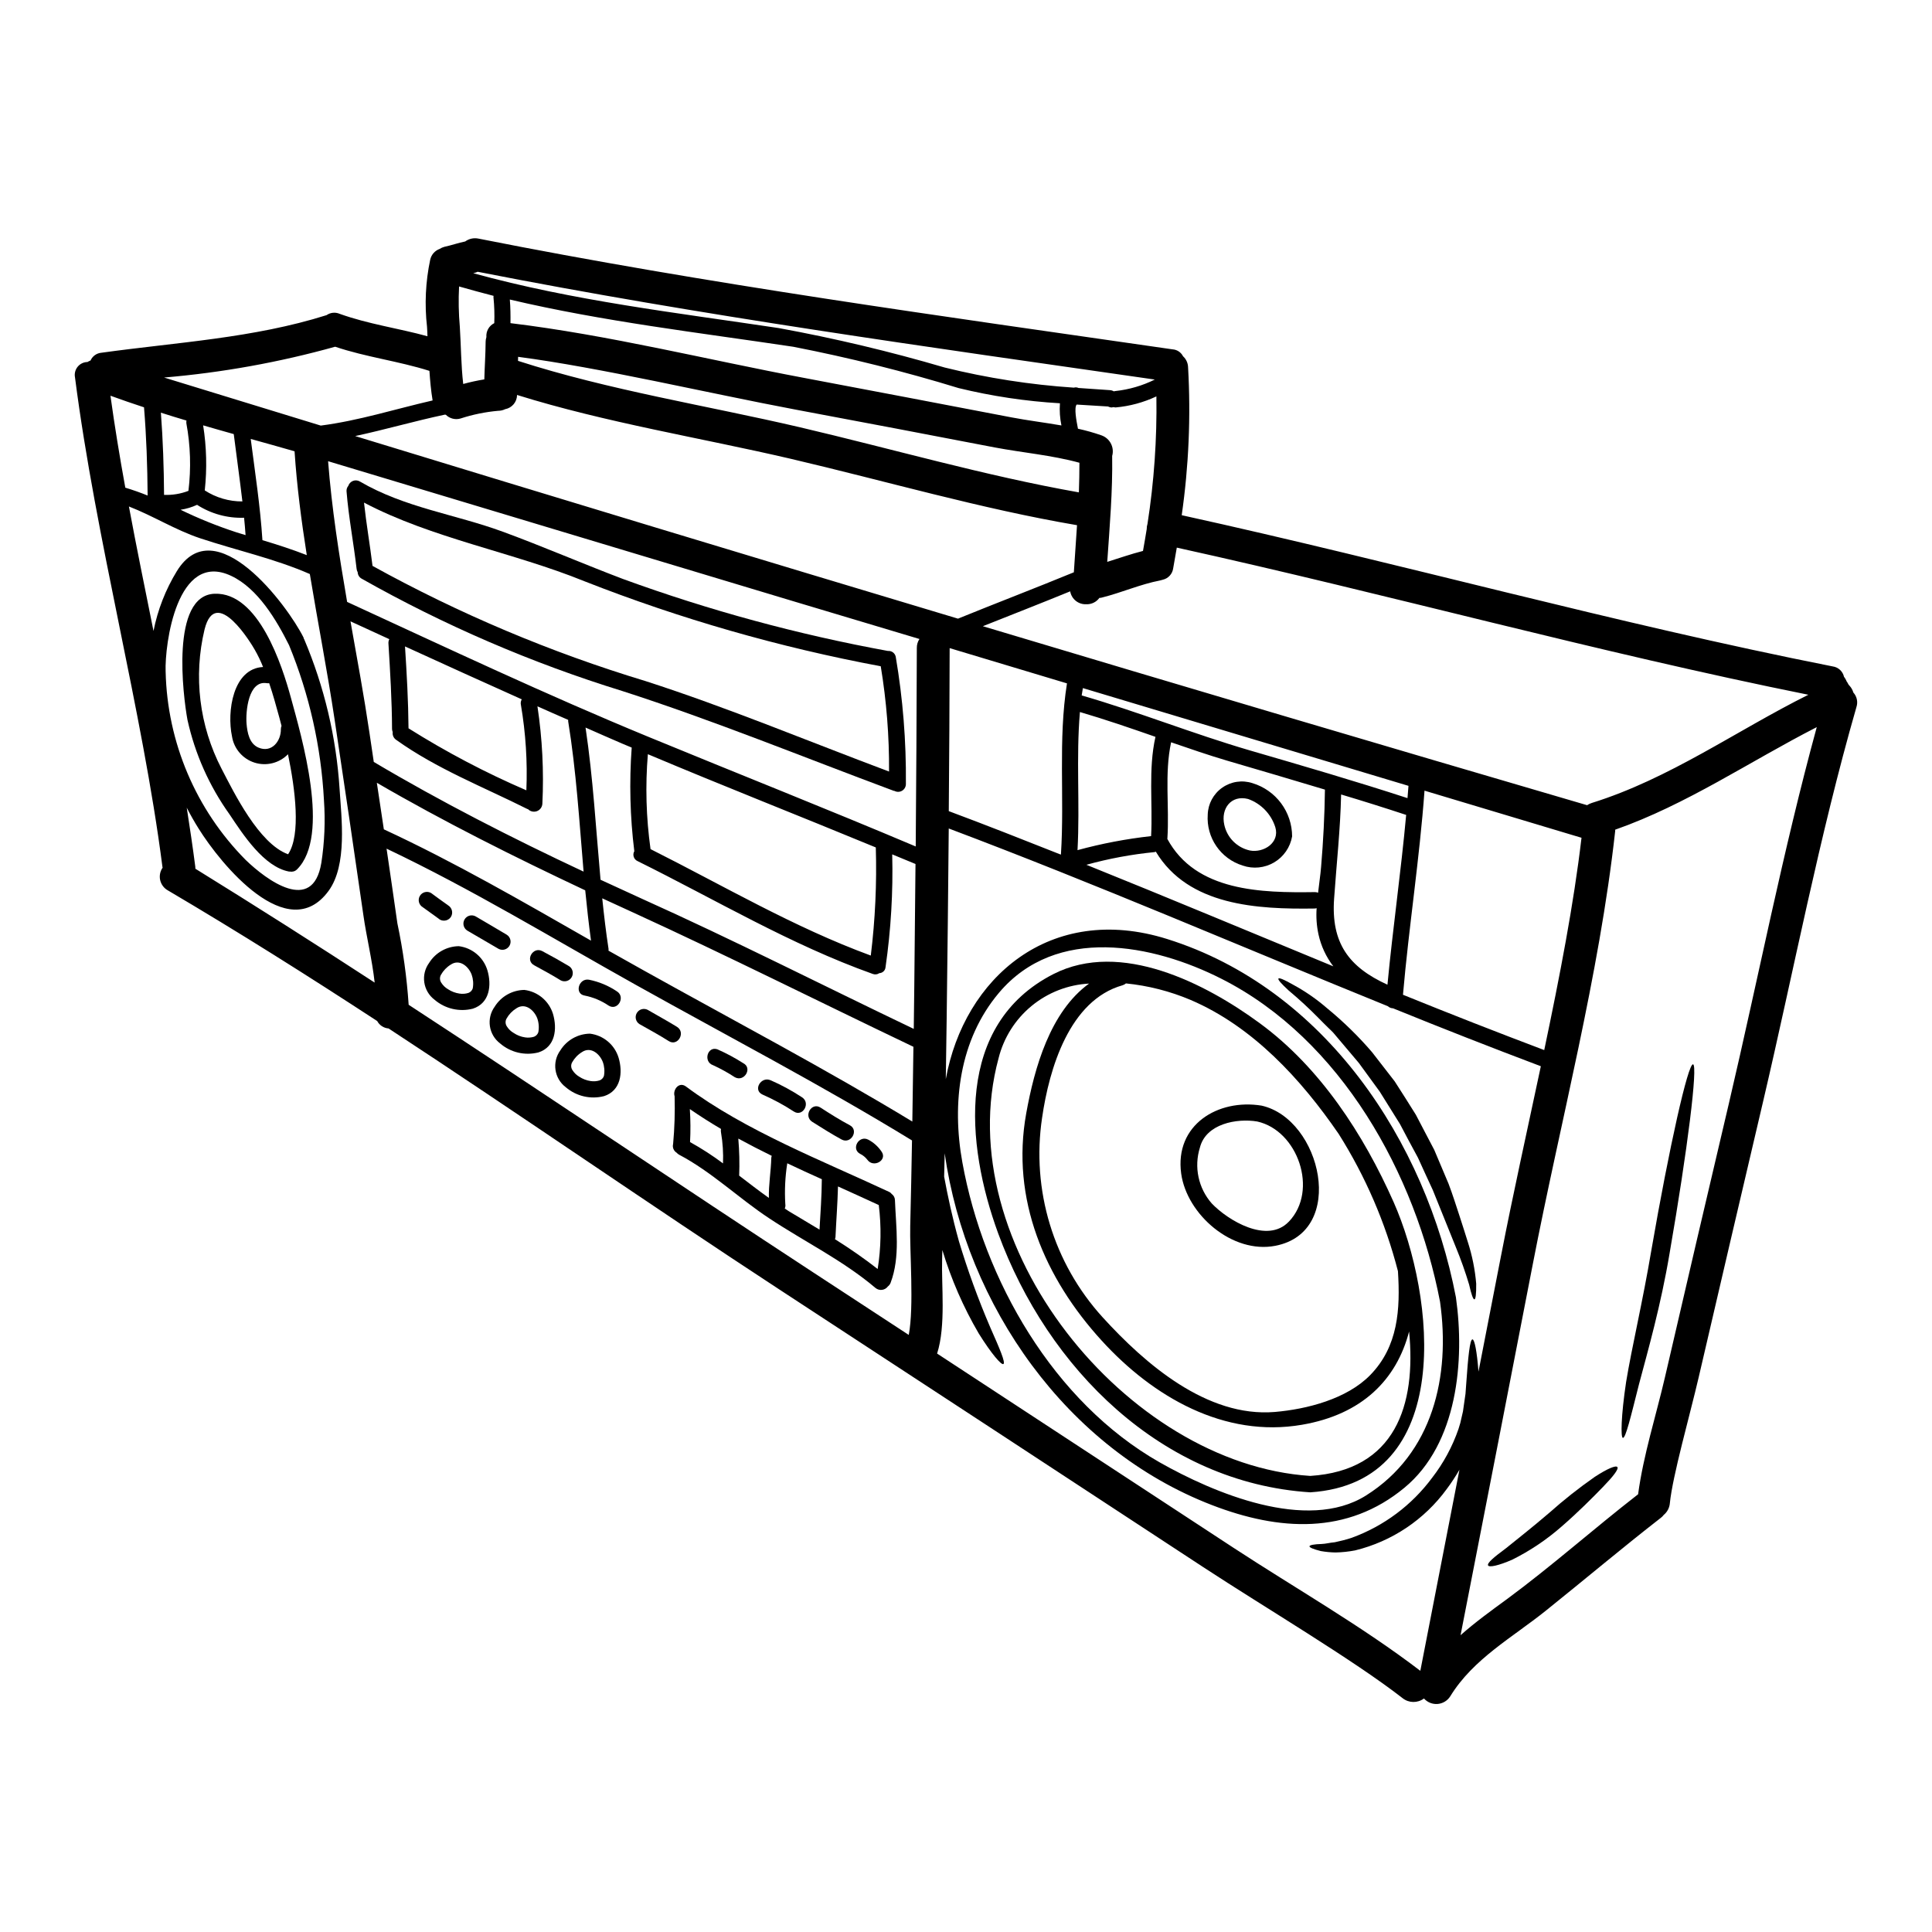 <?xml version="1.0" encoding="UTF-8"?>
<!-- Uploaded to: ICON Repo, www.iconrepo.com, Generator: ICON Repo Mixer Tools -->
<svg fill="#000000" width="800px" height="800px" version="1.1" viewBox="144 144 512 512" xmlns="http://www.w3.org/2000/svg">
 <g>
  <path d="m635.17 327.54c0.934 1.039 1.242 2.5 0.809 3.828-9.879 34.301-16.602 69.82-24.742 104.56-5.734 24.402-11.43 48.797-17.094 73.184-2.285 9.84-6.922 26.109-7.621 33.316h0.004c-0.117 1.191-0.699 2.285-1.621 3.043-0.215 0.289-0.469 0.543-0.754 0.758-10.316 8.027-20.309 16.457-30.539 24.656-8.836 7.086-19.18 12.719-25.262 22.629v-0.004c-0.727 1.176-1.965 1.934-3.34 2.055s-2.723-0.418-3.641-1.449c-1.688 1.258-4.004 1.227-5.652-0.074-13.062-10.172-36.449-23.988-52.844-34.738-37.492-24.598-74.992-49.16-112.5-73.688-34.535-22.602-68.695-46.328-103.4-69.07l-0.004 0.004c-1.273-0.102-2.41-0.844-3.012-1.969-18.277-11.938-36.734-23.586-55.496-34.637h-0.004c-1.02-0.578-1.746-1.559-2.008-2.699-0.258-1.141-0.023-2.34 0.645-3.301 0-0.086-0.055-0.172-0.055-0.293-5.316-41.352-17.629-86.555-23.16-129.63-0.199-0.996 0.055-2.027 0.691-2.816 0.637-0.793 1.594-1.258 2.609-1.27 0.254-0.16 0.527-0.293 0.812-0.395 0.508-1.156 1.605-1.945 2.867-2.059 20.02-2.781 40.301-3.852 59.684-9.965 1.02-0.711 2.336-0.844 3.477-0.348 7.562 2.723 15.555 3.82 23.262 5.938-0.027-0.844-0.055-1.68-0.113-2.492v0.004c-0.676-5.938-0.395-11.945 0.84-17.793 0.289-1.328 1.242-2.41 2.523-2.867 0.383-0.246 0.801-0.434 1.242-0.551 1.855-0.395 3.652-1.043 5.512-1.418 1.008-0.738 2.281-1.012 3.508-0.758 60.695 12.051 122.73 20.516 183.97 29.352 1.176 0.082 2.223 0.777 2.754 1.828 0.82 0.742 1.301 1.789 1.336 2.894 0.746 13.102 0.18 26.242-1.684 39.227 57.629 12.664 114.64 28.625 172.5 40.07 1.484 0.195 2.688 1.297 3.012 2.754 0.324 0.41 0.578 0.871 0.75 1.363-0.172-0.438 0.352 0.492 0.465 0.723 0.031 0.055 0.117 0.113 0.23 0.262h0.004c0.484 0.523 0.84 1.156 1.035 1.84zm-9.707 9.156c-17.848 9.129-34.449 20.516-53.422 27.18-0.016 0.121-0.016 0.25 0 0.371-4.258 38.387-14.516 76.922-21.844 114.82-6.348 32.77-12.723 65.531-19.133 98.277 3.852-3.418 8.055-6.461 12.254-9.527 11.906-8.781 23.008-18.66 34.68-27.73 0.027-0.027 0.086-0.055 0.117-0.086 1.391-10.398 4.777-20.914 7.125-31.059 5.59-24.16 11.234-48.324 16.926-72.488 7.769-33.117 14.312-66.898 23.297-99.754zm-59.652 20.105c20.656-6.43 38.246-19.121 57.422-28.684-56.121-11.301-111.46-26.656-167.37-38.992l-0.957 5.477c-0.195 1.496-1.309 2.711-2.781 3.039-0.211 0.074-0.422 0.133-0.641 0.176-5.269 1.012-10.199 3.215-15.383 4.519h0.004c-0.246 0.078-0.5 0.121-0.758 0.117-0.805 1.105-2.109 1.738-3.477 1.676-2.078 0.102-3.906-1.363-4.258-3.418-7.68 3.148-15.441 6.172-23.148 9.242 53.336 15.992 106.71 31.801 160.13 47.43 0.375-0.25 0.785-0.445 1.219-0.582zm-2.691 9.215-2.031-0.605c-13.184-3.938-26.371-7.938-39.578-11.879-1.305 17.992-4.141 36.043-5.707 54.09 12.43 5.043 24.91 9.93 37.434 14.66 4.113-19.531 7.848-38.852 9.879-56.266zm-21.324 110.76c3.102-16.023 6.922-33.145 10.543-50.211-13.121-4.953-26.176-10.066-39.168-15.352-0.508-0.008-0.992-0.203-1.363-0.551-38.797-15.742-77.242-32.363-116.38-47.105-0.148 16.832-0.332 33.652-0.551 50.469-0.059 5.332-0.145 10.664-0.23 15.965 4.84-26.859 27.699-46.84 58.648-37.145 41.723 13.066 68.578 53.488 76.543 94.973 2.363 16.688 0.465 38.793-13.645 50.445-15.152 12.543-33.199 11.469-50.992 4.606-38.535-14.836-65.102-52.875-70.848-93.23-0.059 2.055-0.117 4.113-0.145 6.172 0.926 5.039 2.172 10.863 3.883 17.004l-0.008-0.004c2.336 7.777 5.113 15.422 8.316 22.887 2.551 5.766 4.141 9.445 3.504 9.793-0.547 0.293-3.148-2.691-6.547-8.141-4.066-6.953-7.297-14.363-9.621-22.078-0.027 0.75-0.027 1.535-0.059 2.289-0.23 7.125 1.043 17.711-1.332 25.148 26.191 17.148 52.379 34.309 78.57 51.484 16.371 10.719 33.902 20.688 49.488 32.594 3.473-17.758 6.93-35.527 10.371-53.309h0.004c-1.02 1.77-2.141 3.481-3.363 5.117-5.922 8.129-14.535 13.898-24.309 16.281-1.699 0.324-3.426 0.508-5.156 0.547-1.312-0.023-2.617-0.148-3.91-0.371-1.969-0.492-3.07-0.957-3.012-1.273 0.059-0.32 1.18-0.551 3.242-0.609 1.016-0.027 2.144-0.348 3.481-0.461 1.332-0.293 2.867-0.637 4.488-1.18v-0.004c8.504-3.102 15.91-8.633 21.297-15.906 3.016-3.894 5.375-8.262 6.981-12.922 0.352-1.027 0.633-2.082 0.84-3.148 0.117-0.523 0.262-1.074 0.348-1.508 0.059-0.551 0.145-1.07 0.23-1.621 0.145-1.051 0.289-2.062 0.438-3.043 0.055-0.957 0.145-1.855 0.199-2.723 0.492-7.086 0.957-11.707 1.652-11.707 0.551 0.031 1.18 3.148 1.594 8.551 2.008-10.246 4-20.484 5.977-30.723zm-35.816 63.562c17.789-11.152 22.434-31.664 19.645-51.363-6.488-33.785-26.16-69.508-57.926-85.586-18.164-9.215-43.805-14.258-58.957 3.707-10.516 12.457-12.543 29.262-9.707 44.938 5.621 31.145 24.164 63.508 52.293 79.508 14.152 8.02 38.98 18.621 54.656 8.797zm11.02-184.81c0.086-1.102 0.172-2.203 0.262-3.273l-86.285-25.902c-0.117 0.637-0.23 1.273-0.32 1.941 14.957 4.328 29.52 10.172 44.527 14.562 13.965 4.066 28.016 8.152 41.84 12.664zm-5.309 49.426c1.422-14.977 3.594-30.016 4.957-44.992-5.707-1.883-11.453-3.691-17.238-5.418-0.199 9.242-1.215 18.344-1.855 27.582-0.84 11.762 3.879 18.164 14.137 22.828zm-17.586-31.23c0.578-6.836 0.93-13.645 1.016-20.469-8.605-2.606-17.238-5.117-25.844-7.648-5.016-1.48-9.965-3.188-14.922-4.894-1.793 8.371-0.434 17.008-0.984 25.492 0 0.031-0.031 0.059-0.031 0.086 7.566 14.027 24.984 14.328 39.156 14.129 0.277-0.004 0.555 0.055 0.809 0.172 0.25-2.344 0.625-4.637 0.801-6.867zm3.246 26.371c-1.918-2.496-3.262-5.387-3.938-8.465-0.496-2.281-0.66-4.621-0.492-6.949-0.141 0.043-0.285 0.07-0.43 0.086-15.328 0.23-33.551-0.723-42.188-15.066-0.113 0.027-0.199 0.086-0.316 0.113-6.109 0.602-12.16 1.727-18.082 3.363 21.871 8.805 43.629 17.93 65.445 26.914zm-49.254-117.26c1.742-11.176 2.531-22.477 2.359-33.785-3.41 1.605-7.078 2.598-10.836 2.93-0.184-0.012-0.367-0.043-0.551-0.086-0.141 0.043-0.285 0.074-0.434 0.086-0.352-0.004-0.699-0.094-1.016-0.258l-8.301-0.508c-0.691 0.898-0.086 4.172 0.352 6.402 2.117 0.461 4.207 1.051 6.254 1.766 2.223 0.797 3.453 3.176 2.812 5.449 0.145 9.387-0.664 18.715-1.305 28.07 3.148-0.984 6.297-2.086 9.473-2.898 0.352-1.941 0.668-3.852 0.988-5.793-0.004-0.465 0.062-0.93 0.203-1.375zm0.957 82.746c0.465-8.781-0.789-17.645 1.156-26.309-6.633-2.316-13.297-4.606-20.02-6.578-1.043 12.137 0.027 24.402-0.637 36.605 6.391-1.746 12.91-2.988 19.5-3.719zm-9.445-117.95h-0.004c3.629-0.391 7.16-1.422 10.43-3.043-59.77-8.605-120.23-16.926-179.45-28.566-0.285 0.141-0.586 0.246-0.898 0.316-0.086 0-0.203 0.059-0.293 0.059 26.539 7.328 53.746 10.457 80.953 14.543h0.004c14.84 2.715 29.531 6.207 44.008 10.461 11.227 2.777 22.676 4.559 34.215 5.332 0.41-0.121 0.852-0.094 1.242 0.086 2.781 0.199 5.535 0.395 8.344 0.578 0.359 0.023 0.711 0.133 1.016 0.32 0.141-0.047 0.289-0.078 0.434-0.086zm-9.695 26.855c0.09-2.637 0.145-5.242 0.145-7.852-7.242-1.996-15.27-2.691-22.434-4.055-17.582-3.387-35.168-6.731-52.762-10.023-23.223-4.371-51.715-11.125-73.559-13.992 0 0.348-0.027 0.723-0.027 1.07 24.078 7.766 50.094 11.852 74.664 17.586 24.477 5.734 49.129 12.879 73.973 17.266zm-1.332 21.18c0.262-4.172 0.551-8.312 0.84-12.484-25.438-4.328-50.699-11.707-75.82-17.586-23.871-5.566-49.078-9.594-72.574-16.926h-0.004c-0.008 1.848-1.332 3.426-3.148 3.766-0.586 0.285-1.23 0.434-1.883 0.434-3.371 0.301-6.691 0.98-9.91 2.027-1.391 0.426-2.906 0.047-3.934-0.984-0.086 0-0.172-0.027-0.266-0.027-7.965 1.68-15.789 3.969-23.754 5.676 53.191 16.27 106.44 32.398 159.75 48.387 10.176-4.144 20.492-8.082 30.691-12.281zm-1.82 29.438c-10.363-3.129-20.727-6.242-31.094-9.344-0.027 14.398-0.105 28.797-0.23 43.199 9.938 3.707 19.785 7.594 29.637 11.5 0.031 0 0.059-0.027 0.086-0.027 0.977-15.172-0.789-30.32 1.602-45.328zm-1.477-68.348 0.004-0.004c-0.402-1.93-0.535-3.91-0.395-5.879-9.055-0.531-18.043-1.879-26.855-4.027-14.402-4.414-29.023-8.066-43.809-10.949-25.148-3.766-50.383-6.691-75.121-12.516 0.172 2.086 0.199 4.172 0.172 6.258 26.043 3.148 52.094 9.676 77.82 14.512 18.336 3.481 36.648 6.926 54.961 10.461 4.223 0.812 8.77 1.363 13.234 2.141zm-37.625 56.582c-11.297-3.387-22.586-6.766-33.871-10.141-40.965-12.312-81.914-24.637-122.84-36.973 0.957 12.402 2.902 24.859 5.043 37.289 26.508 12.203 52.703 24.57 79.762 35.723 23.617 9.734 47.371 19.121 70.922 29.086 0.148-17.559 0.242-35.098 0.293-52.613v0.004c-0.016-0.844 0.227-1.672 0.695-2.375zm-1.363 91.844c0.117-10.75 0.203-21.469 0.32-32.215-2.055-0.871-4.113-1.707-6.172-2.551v-0.004c0.254 10.004-0.34 20.012-1.77 29.914-0.074 0.867-0.781 1.539-1.648 1.574-0.512 0.352-1.16 0.426-1.738 0.203-21.844-7.793-41.664-19.68-62.348-29.914-0.477-0.215-0.836-0.621-0.996-1.121-0.16-0.496-0.105-1.035 0.152-1.488-1.129-9.109-1.359-18.312-0.691-27.465-0.844-0.348-1.68-0.691-2.496-1.043-3.269-1.391-6.488-2.836-9.734-4.258 2 13.383 2.754 26.887 3.973 40.328 3.648 1.68 7.301 3.363 10.922 5.016 24.363 10.949 48.02 23.004 72.086 34.508 0.027-3.867 0.086-7.66 0.141-11.484zm-0.52 36.043c0.113-6.606 0.207-13.211 0.289-19.816-24.742-11.809-49.199-24.105-74.199-35.551-2.723-1.242-5.477-2.519-8.266-3.793 0.465 4.492 0.988 8.98 1.68 13.473 0 0.145-0.027 0.262-0.027 0.395 3.129 1.77 6.277 3.535 9.445 5.301 23.707 13.223 47.871 25.914 71.078 39.988zm-0.551 27.438c0.203-7.477 0.32-14.957 0.465-22.434-23.844-14.598-48.805-27.605-73.188-41.227-21.844-12.203-43.43-25.352-66.059-36.102 0.957 6.609 1.945 13.215 2.871 19.816 1.5 7.106 2.496 14.309 2.984 21.559 35.93 23.465 71.477 47.543 107.34 71.008 8.398 5.473 16.793 10.969 25.191 16.484 1.434-7.469 0.207-22.156 0.391-29.105zm-10.457-71.43c1.168-9.504 1.613-19.082 1.328-28.652-20.105-8.312-40.355-16.25-60.406-24.711-0.695 8.363-0.461 16.777 0.699 25.09v0.059c19.352 9.715 38.008 20.738 58.379 28.215zm-74.145-3.957c-0.605-4.434-1.098-8.895-1.535-13.328-18.656-8.781-37.547-18.223-55.223-28.508 0.609 4.113 1.246 8.227 1.855 12.34 18.805 8.719 36.852 19.18 54.902 29.496zm-1.969-18.281c-1.129-13.301-1.941-26.656-4.086-39.863l0.004-0.004c-0.016-0.117-0.016-0.234 0-0.352-2.695-1.18-5.418-2.363-8.145-3.594 1.289 8.543 1.727 17.191 1.305 25.816-0.047 0.879-0.605 1.648-1.426 1.961-0.824 0.312-1.75 0.113-2.371-0.512-0.07-0.012-0.137-0.031-0.199-0.059-11.734-5.879-24.051-10.66-34.766-18.336h-0.004c-0.664-0.461-1.012-1.258-0.895-2.059-0.105-0.25-0.164-0.52-0.176-0.789-0.031-7.594-0.496-15.152-0.957-22.715-0.02-0.383 0.059-0.762 0.234-1.102-3.422-1.574-6.84-3.148-10.289-4.723 1.766 9.938 3.594 19.844 5.043 29.637 0.395 2.551 0.754 5.07 1.129 7.621 17.672 10.496 36.707 20.215 55.598 29.066zm-15.164-21.555c0.316-7.586-0.172-15.18-1.449-22.66-0.109-0.496-0.027-1.016 0.234-1.449-10.344-4.633-20.629-9.297-30.945-14.02 0.465 7.215 0.871 14.457 0.93 21.699 9.969 6.273 20.41 11.766 31.23 16.43zm-8.504-123.8c0.09-2.258 0.02-4.519-0.207-6.769-0.02-0.156-0.008-0.312 0.031-0.465-3.07-0.789-6.113-1.621-9.156-2.492h0.004c-0.184 3.566-0.117 7.137 0.199 10.695 0.32 5.039 0.32 10.113 0.898 15.148 1.84-0.504 3.707-0.91 5.594-1.215 0.086-3.301 0.32-6.606 0.348-9.938l-0.004-0.004c0.008-0.43 0.074-0.859 0.207-1.27-0.133-1.543 0.695-3.008 2.086-3.691zm-16.344 20.469c-0.434-2.609-0.664-5.215-0.84-7.824-8.23-2.606-16.836-3.648-24.973-6.398v-0.004c-14.824 4.137-30.008 6.871-45.344 8.168 13.852 4.246 27.691 8.492 41.52 12.734 10.082-1.301 19.758-4.394 29.637-6.66zm-15.352 154.29c-0.664-6.027-2.199-12.254-2.984-17.816-2.492-17.305-5.031-34.574-7.621-51.809-1.914-12.75-4.434-25.668-6.578-38.648-9.328-4.086-19.527-6.297-29.145-9.504-6.547-2.199-12.43-5.934-18.801-8.398 2.027 10.895 4.285 21.902 6.519 33h-0.004c1.109-5.617 3.211-10.996 6.199-15.879 10.145-16.484 29.234 8.953 33.551 17.586 0.043 0.102 0.07 0.211 0.086 0.32 0.047 0.062 0.086 0.133 0.117 0.203 5.316 12.562 8.48 25.934 9.355 39.547 0.492 7.738 2.117 20.25-2.926 27.117-10.777 14.688-28.566-7.129-34.422-16.531-1.129-1.793-2.172-3.648-3.148-5.535 0.812 5.215 1.594 10.43 2.258 15.586l0.004 0.004c0.023 0.191 0.031 0.387 0.027 0.582 15.934 9.855 31.77 19.914 47.508 30.172zm-14.137-31.691v-0.004c0.852-5.512 1.086-11.098 0.695-16.66-0.75-14.109-3.871-27.988-9.242-41.055-3.332-6.664-8.266-15.039-15.328-18.371-14.43-6.809-17.645 18.25-17.387 25.352l0.004 0.004c0.418 18.738 8.008 36.605 21.203 49.914 5.512 5.336 17.793 14.461 20.051 0.816zm-3.852-81.59c-1.449-9.184-2.637-18.367-3.242-27.52-3.852-1.102-7.738-2.203-11.617-3.273 1.156 8.922 2.519 17.816 3.102 26.828 3.957 1.18 7.898 2.457 11.75 3.961zm-16.223-5.301c-0.113-1.535-0.23-3.07-0.395-4.606l-0.004-0.004c-4.402 0.16-8.75-1.035-12.457-3.422-1.387 0.641-2.859 1.082-4.371 1.309 4.773 2.32 9.707 4.316 14.754 5.961 0.812 0.266 1.652 0.496 2.465 0.758zm-10.809-11.848-0.004-0.004c2.969 1.922 6.434 2.938 9.969 2.922-0.695-5.938-1.539-11.906-2.289-17.848-2.723-0.75-5.414-1.535-8.113-2.316 0.91 5.703 1.055 11.5 0.43 17.242zm-4.328 0.113-0.004-0.004c0.727-5.961 0.543-12-0.551-17.906-0.023-0.242-0.012-0.484 0.027-0.723-2.258-0.664-4.519-1.359-6.777-2.086 0.551 7.273 0.789 14.516 0.84 21.789h-0.004c2.211 0.086 4.414-0.277 6.477-1.074zm-10.82 1.242c-0.059-7.824-0.32-15.617-0.957-23.379-2.984-0.988-5.969-2-8.895-3.074 1.102 7.996 2.438 16.137 3.938 24.367 2.012 0.605 3.984 1.301 5.914 2.086z"/>
  <path d="m592.67 426.05c1.332 0.23-1.449 22.629-6.203 50.035-2.312 13.852-5.82 26.105-8.113 34.738-2.227 8.805-3.543 14.371-4.285 14.227-0.578-0.113-0.492-5.766 0.871-14.836 1.508-9.184 4.406-21.32 6.691-34.914 4.746-27.406 9.703-49.453 11.039-49.25z"/>
  <path d="m572.62 532.79c0.395 0.551-1.129 2.492-3.824 5.273s-6.488 6.606-11.02 10.543h-0.004c-3.945 3.453-8.316 6.383-13.008 8.723-3.652 1.594-6.086 2.086-6.402 1.535-0.348-0.637 1.594-2.231 4.723-4.551 2.926-2.363 7.043-5.59 11.5-9.414 3.816-3.398 7.832-6.574 12.023-9.5 3.316-2.172 5.633-3.144 6.012-2.609z"/>
  <path d="m535.21 484.2c0.027 2.723-0.145 4.144-0.492 4.144s-0.812-1.395-1.363-3.824l0.004-0.004c-1.027-3.434-2.227-6.812-3.594-10.125-1.734-4.285-3.793-9.355-6.055-15.008-1.273-2.723-2.578-5.59-3.938-8.578-1.574-2.887-3.168-5.871-4.781-8.949-1.824-2.926-3.621-5.793-5.356-8.578-1.914-2.637-3.766-5.184-5.535-7.59-1.945-2.289-3.766-4.465-5.512-6.523-0.434-0.492-0.84-1.012-1.273-1.504-0.438-0.492-0.898-0.871-1.332-1.309-0.871-0.867-1.711-1.68-2.492-2.492l0.004 0.004c-2.543-2.594-5.211-5.059-8-7.387-1.914-1.766-2.898-2.867-2.695-3.148 0.199-0.285 1.574 0.32 3.824 1.594 3.254 1.758 6.305 3.871 9.098 6.297 4.289 3.516 8.266 7.398 11.879 11.609 1.914 2.465 3.914 5.07 6 7.734 1.855 2.844 3.707 5.824 5.621 8.867 1.68 3.184 3.273 6.297 4.867 9.297 1.305 3.102 2.578 6.117 3.793 8.98 1.102 2.898 1.969 5.707 2.836 8.316 0.871 2.609 1.594 5.012 2.289 7.184h0.004c1.145 3.57 1.883 7.258 2.199 10.992z"/>
  <path d="m513.31 462.53c11.02 24.859 16.531 74.43-22.078 76.953-39.359-2.523-69.59-32.887-82.688-68.578-8.719-23.789-11.469-55.426 14.602-68.754 17.879-9.125 40.418 2.523 54.672 12.988 16.023 11.727 27.555 29.516 35.492 47.391zm-22.078 72.605c22.543-1.453 28.102-18.719 26.195-38.273-3.332 12.805-12.488 21.992-28.395 24.715-20.57 3.543-39.461-7.359-53.078-22.309-15.094-16.531-24.105-37.465-19.992-60.223 2.172-12.051 6.344-26.914 16.656-34.391l0.004 0.004c-5.59 0.297-10.938 2.379-15.254 5.938-4.32 3.562-7.379 8.418-8.734 13.848-13.363 49.27 33.898 107.56 82.598 110.69zm15.879-26.715c7.445-7.621 7.996-17.473 7.359-27.551-3.316-12.859-8.617-25.129-15.703-36.359-9.938-14.488-22.77-28.48-39.258-35.523-5.457-2.309-11.227-3.781-17.121-4.371-0.262 0.223-0.566 0.391-0.898 0.492-14.082 3.969-19.441 22.078-21.324 35.113v-0.004c-2.879 19.145 3.016 38.562 16.043 52.879 11.215 12.312 27.641 26.594 45.629 25.09 8.531-0.727 19.102-3.449 25.273-9.766z"/>
  <path d="m475.91 351.54c3.031 0.914 5.691 2.781 7.586 5.32 1.891 2.539 2.918 5.621 2.93 8.789-0.5 2.887-2.238 5.406-4.762 6.894-2.519 1.488-5.566 1.797-8.332 0.84-5.852-1.805-9.688-7.394-9.27-13.5 0.082-2.852 1.504-5.496 3.836-7.137 2.328-1.641 5.297-2.09 8.012-1.207zm-0.691 17.848c3.621 0.695 7.992-2.027 6.75-6.172l-0.004-0.004c-1.098-3.484-3.769-6.25-7.215-7.477-4.465-1.129-7.273 2.523-6.297 6.867 0.738 3.387 3.379 6.035 6.762 6.781z"/>
  <path d="m478.32 437c15.852 3.543 22.715 33.457 3.68 37.145-11.414 2.231-23.465-8.266-24.973-19.121-1.777-12.949 9.754-19.898 21.293-18.023zm7.246 30.742c7.906-8.266 2.363-24.164-8.402-26.535-5.387-0.902-13.586 0.578-15.18 6.922-1.605 5.144-0.414 10.754 3.148 14.801 4.254 4.469 14.715 10.812 20.422 4.816z"/>
  <path d="m384.07 351.71c0.027 0.738-0.348 1.438-0.977 1.824-0.629 0.391-1.418 0.41-2.066 0.059-0.059-0.027-0.117 0-0.203-0.027-23.902-8.895-47.656-18.629-71.938-26.449h-0.004c-24.027-7.426-47.188-17.41-69.078-29.785-0.605-0.348-0.988-0.984-1.012-1.68-0.16-0.289-0.262-0.605-0.293-0.93-0.789-6.863-2.113-13.645-2.664-20.512-0.039-0.523 0.125-1.043 0.465-1.449 0.195-0.605 0.656-1.094 1.254-1.32 0.598-0.227 1.266-0.168 1.816 0.16 11.906 6.953 25.121 8.637 37.867 13.301 10.719 3.938 21.18 8.488 31.883 12.543 22.82 8.32 46.301 14.699 70.199 19.066 0.977-0.09 1.863 0.574 2.059 1.535 1.895 11.121 2.793 22.387 2.691 33.664zm-4.465-3.242c0.066-9.348-0.672-18.684-2.199-27.902-26.844-5.012-53.148-12.559-78.562-22.543-18.801-7.648-40.387-11.355-58.379-20.828 0.609 5.621 1.574 11.184 2.258 16.773 22.984 12.699 47.242 22.934 72.375 30.535 21.742 7.012 43.098 15.938 64.508 23.965z"/>
  <path d="m381.17 462.04c0.266 7.188 1.453 15.066-1.156 21.93-0.148 0.379-0.402 0.711-0.723 0.957-0.375 0.5-0.934 0.828-1.555 0.902s-1.242-0.109-1.723-0.508c-8.66-7.328-18.715-12.203-28.129-18.43-8.172-5.387-15.242-12.312-23.93-16.891h-0.004c-0.242-0.133-0.457-0.309-0.637-0.523-0.789-0.48-1.164-1.422-0.93-2.312 0.383-4.199 0.512-8.418 0.395-12.637-0.551-1.766 1.18-3.938 2.988-2.606 15.789 11.762 35.984 19.586 53.77 27.898 0.301 0.121 0.562 0.324 0.754 0.586 0.539 0.371 0.867 0.977 0.879 1.633zm-4.578 18.258c0.898-5.606 0.996-11.312 0.293-16.949-3.543-1.648-7.156-3.269-10.809-4.926-0.113 4.492-0.461 8.922-0.664 13.414v0.004c-0.02 0.188-0.066 0.375-0.148 0.551 3.914 2.453 7.68 5.062 11.328 7.906zm-14.805-23.699c0-0.027 0.027-0.055 0.027-0.086-3.07-1.363-6.113-2.777-9.184-4.231h0.004c-0.562 3.574-0.738 7.195-0.52 10.809 0.074 0.398 0.023 0.809-0.145 1.18 0.348 0.23 0.664 0.465 1.043 0.695 2.723 1.648 5.449 3.269 8.168 4.894 0.246-4.402 0.582-8.848 0.609-13.27zm-13.383-5.793h0.004c0.012-0.168 0.051-0.336 0.117-0.492-3.016-1.477-5.938-2.984-8.867-4.578 0.281 3.266 0.359 6.547 0.23 9.82 2.609 2 5.188 4 7.871 5.902-0.082-3.562 0.559-7.066 0.645-10.66zm-12.805 1.508h0.004c0.113-2.734-0.062-5.473-0.523-8.172-0.07-0.316-0.07-0.641 0-0.957-2.836-1.68-5.59-3.418-8.266-5.269 0.191 2.91 0.211 5.832 0.055 8.746 3.035 1.68 5.953 3.566 8.73 5.644z"/>
  <path d="m377.61 449.17c1.652 2.285-2.113 4.434-3.734 2.199-0.516-0.676-1.18-1.223-1.945-1.594-2.461-1.305-0.289-5.07 2.203-3.734h0.004c1.395 0.742 2.586 1.816 3.473 3.129z"/>
  <path d="m369.23 442.21c2.461 1.336 0.262 5.117-2.203 3.766-2.664-1.449-5.215-3.07-7.793-4.691-2.363-1.535-0.172-5.273 2.203-3.766 2.547 1.648 5.129 3.277 7.793 4.691z"/>
  <path d="m356.55 434.8c2.363 1.535 0.172 5.301-2.172 3.766h-0.004c-2.652-1.73-5.441-3.242-8.344-4.516-2.551-1.18-0.352-4.894 2.199-3.766v-0.004c2.898 1.27 5.68 2.781 8.32 4.519z"/>
  <path d="m340.98 425.76c2.492 1.273 0.293 5.043-2.199 3.738v0.004c-1.855-1.219-3.805-2.293-5.824-3.219-2.637-0.898-1.508-5.117 1.156-4.203 2.383 1.051 4.676 2.281 6.867 3.68z"/>
  <path d="m323.43 416.14c2.363 1.504 0.172 5.269-2.199 3.762-2.551-1.621-5.188-3.039-7.793-4.519-0.969-0.637-1.266-1.922-0.68-2.922 0.582-1.004 1.848-1.371 2.879-0.844 2.609 1.516 5.25 2.949 7.793 4.523z"/>
  <path d="m307.93 424.29c1.18 3.938 0.637 8.75-3.852 10.199v-0.004c-3.562 0.918-7.348 0.035-10.141-2.359-3.062-2.312-3.707-6.656-1.445-9.762 1.688-2.719 4.648-4.391 7.852-4.434 3.562 0.438 6.535 2.926 7.586 6.359zm-3.879 4.84c0.227-1.23 0.129-2.5-0.293-3.68-0.84-2.199-3.215-4.199-5.535-2.633h0.004c-1.09 0.668-1.984 1.605-2.606 2.719-0.363 0.648-0.328 1.445 0.086 2.059 0.449 0.719 1.062 1.312 1.793 1.738 0.918 0.609 1.957 1.004 3.043 1.16 0.789 0.121 1.598 0.062 2.363-0.176 0.539-0.203 0.961-0.641 1.145-1.188z"/>
  <path d="m307.5 406.73c2.363 1.508 0.172 5.273-2.203 3.766h-0.004c-1.922-1.309-4.09-2.215-6.371-2.664-2.754-0.465-1.574-4.664 1.156-4.199 2.656 0.531 5.176 1.582 7.422 3.098z"/>
  <path d="m294.8 400.04c0.98 0.633 1.285 1.926 0.695 2.934s-1.867 1.375-2.898 0.832c-2.285-1.422-4.664-2.695-7.039-4-2.492-1.336-0.293-5.07 2.172-3.738 2.406 1.273 4.754 2.582 7.07 3.973z"/>
  <path d="m290.55 412.7c1.156 3.938 0.637 8.75-3.852 10.199h-0.004c-3.562 0.914-7.348 0.031-10.141-2.363-3.066-2.312-3.711-6.66-1.449-9.766 1.691-2.715 4.652-4.383 7.852-4.43 3.562 0.438 6.535 2.93 7.594 6.359zm-3.887 4.836v0.004c0.23-1.23 0.133-2.5-0.285-3.684-0.844-2.199-3.215-4.199-5.535-2.637-1.09 0.672-1.988 1.609-2.609 2.727-0.363 0.645-0.328 1.441 0.086 2.059 0.449 0.715 1.066 1.312 1.801 1.734 0.91 0.617 1.953 1.02 3.039 1.18 0.793 0.121 1.598 0.062 2.363-0.172 0.543-0.207 0.965-0.652 1.141-1.207z"/>
  <path d="m278.32 391.73c0.969 0.625 1.277 1.906 0.695 2.902-0.578 1-1.844 1.367-2.867 0.836-2.777-1.652-5.562-3.215-8.344-4.867v-0.004c-0.98-0.633-1.285-1.926-0.695-2.934 0.586-1.008 1.863-1.375 2.898-0.832 2.75 1.637 5.562 3.231 8.312 4.898z"/>
  <path d="m273.16 401.11c1.18 3.938 0.637 8.75-3.852 10.199-3.562 0.914-7.348 0.031-10.141-2.363-3.066-2.316-3.711-6.66-1.449-9.766 1.695-2.723 4.664-4.394 7.871-4.434 3.559 0.445 6.519 2.938 7.57 6.363zm-3.883 4.836h0.004c0.227-1.23 0.125-2.496-0.293-3.676-0.84-2.203-3.215-4.203-5.535-2.637-1.086 0.668-1.984 1.605-2.606 2.723-0.359 0.648-0.324 1.441 0.086 2.055 0.449 0.719 1.062 1.316 1.797 1.742 0.914 0.605 1.953 1 3.043 1.156 0.789 0.125 1.598 0.066 2.359-0.176 0.543-0.199 0.965-0.637 1.148-1.188z"/>
  <path d="m262.76 383.93c1.02 0.621 1.367 1.938 0.785 2.981-0.613 1.031-1.938 1.379-2.981 0.789-1.477-1.129-3.043-2.172-4.519-3.273v-0.004c-1.039-0.605-1.391-1.941-0.785-2.981 0.609-1.043 1.945-1.391 2.984-0.785 1.473 1.129 3.008 2.172 4.516 3.273z"/>
  <path d="m221.1 328.93c2.809 10.316 10.605 36.605 1.594 45.488-0.488 0.484-1.184 0.691-1.855 0.551h-0.262c-6.633-1.246-12.168-9.793-15.742-15.152-5.375-7.516-9.168-16.039-11.156-25.062-1.156-6.297-4.551-32.973 7.188-33.406 11.66-0.434 17.891 18.977 20.234 27.582zm-0.754 41.461c3.449-5.117 1.887-17.266-0.027-26.508-2.301 2.359-5.738 3.219-8.875 2.219-3.141-1-5.449-3.688-5.961-6.941-1.391-6.551 0.23-17.992 8.23-18.398-0.621-1.578-1.359-3.106-2.203-4.578-0.723-1.309-10.312-17.32-13.297-5.391-2.992 12.441-1.398 25.551 4.492 36.91 3.328 6.406 9.906 19.879 17.641 22.688zm-1.91-33.172c-0.004-0.289 0.055-0.578 0.172-0.844-0.203-0.812-0.395-1.535-0.551-2.113-0.844-3.043-1.68-6.172-2.723-9.215v0.004c-0.203 0.027-0.406 0.027-0.609 0-4.926-0.84-5.648 7.562-5.387 10.75 0.203 2.316 0.723 5.273 3.148 6.316 3.484 1.5 6.004-1.684 5.949-4.898z"/>
 </g>
</svg>